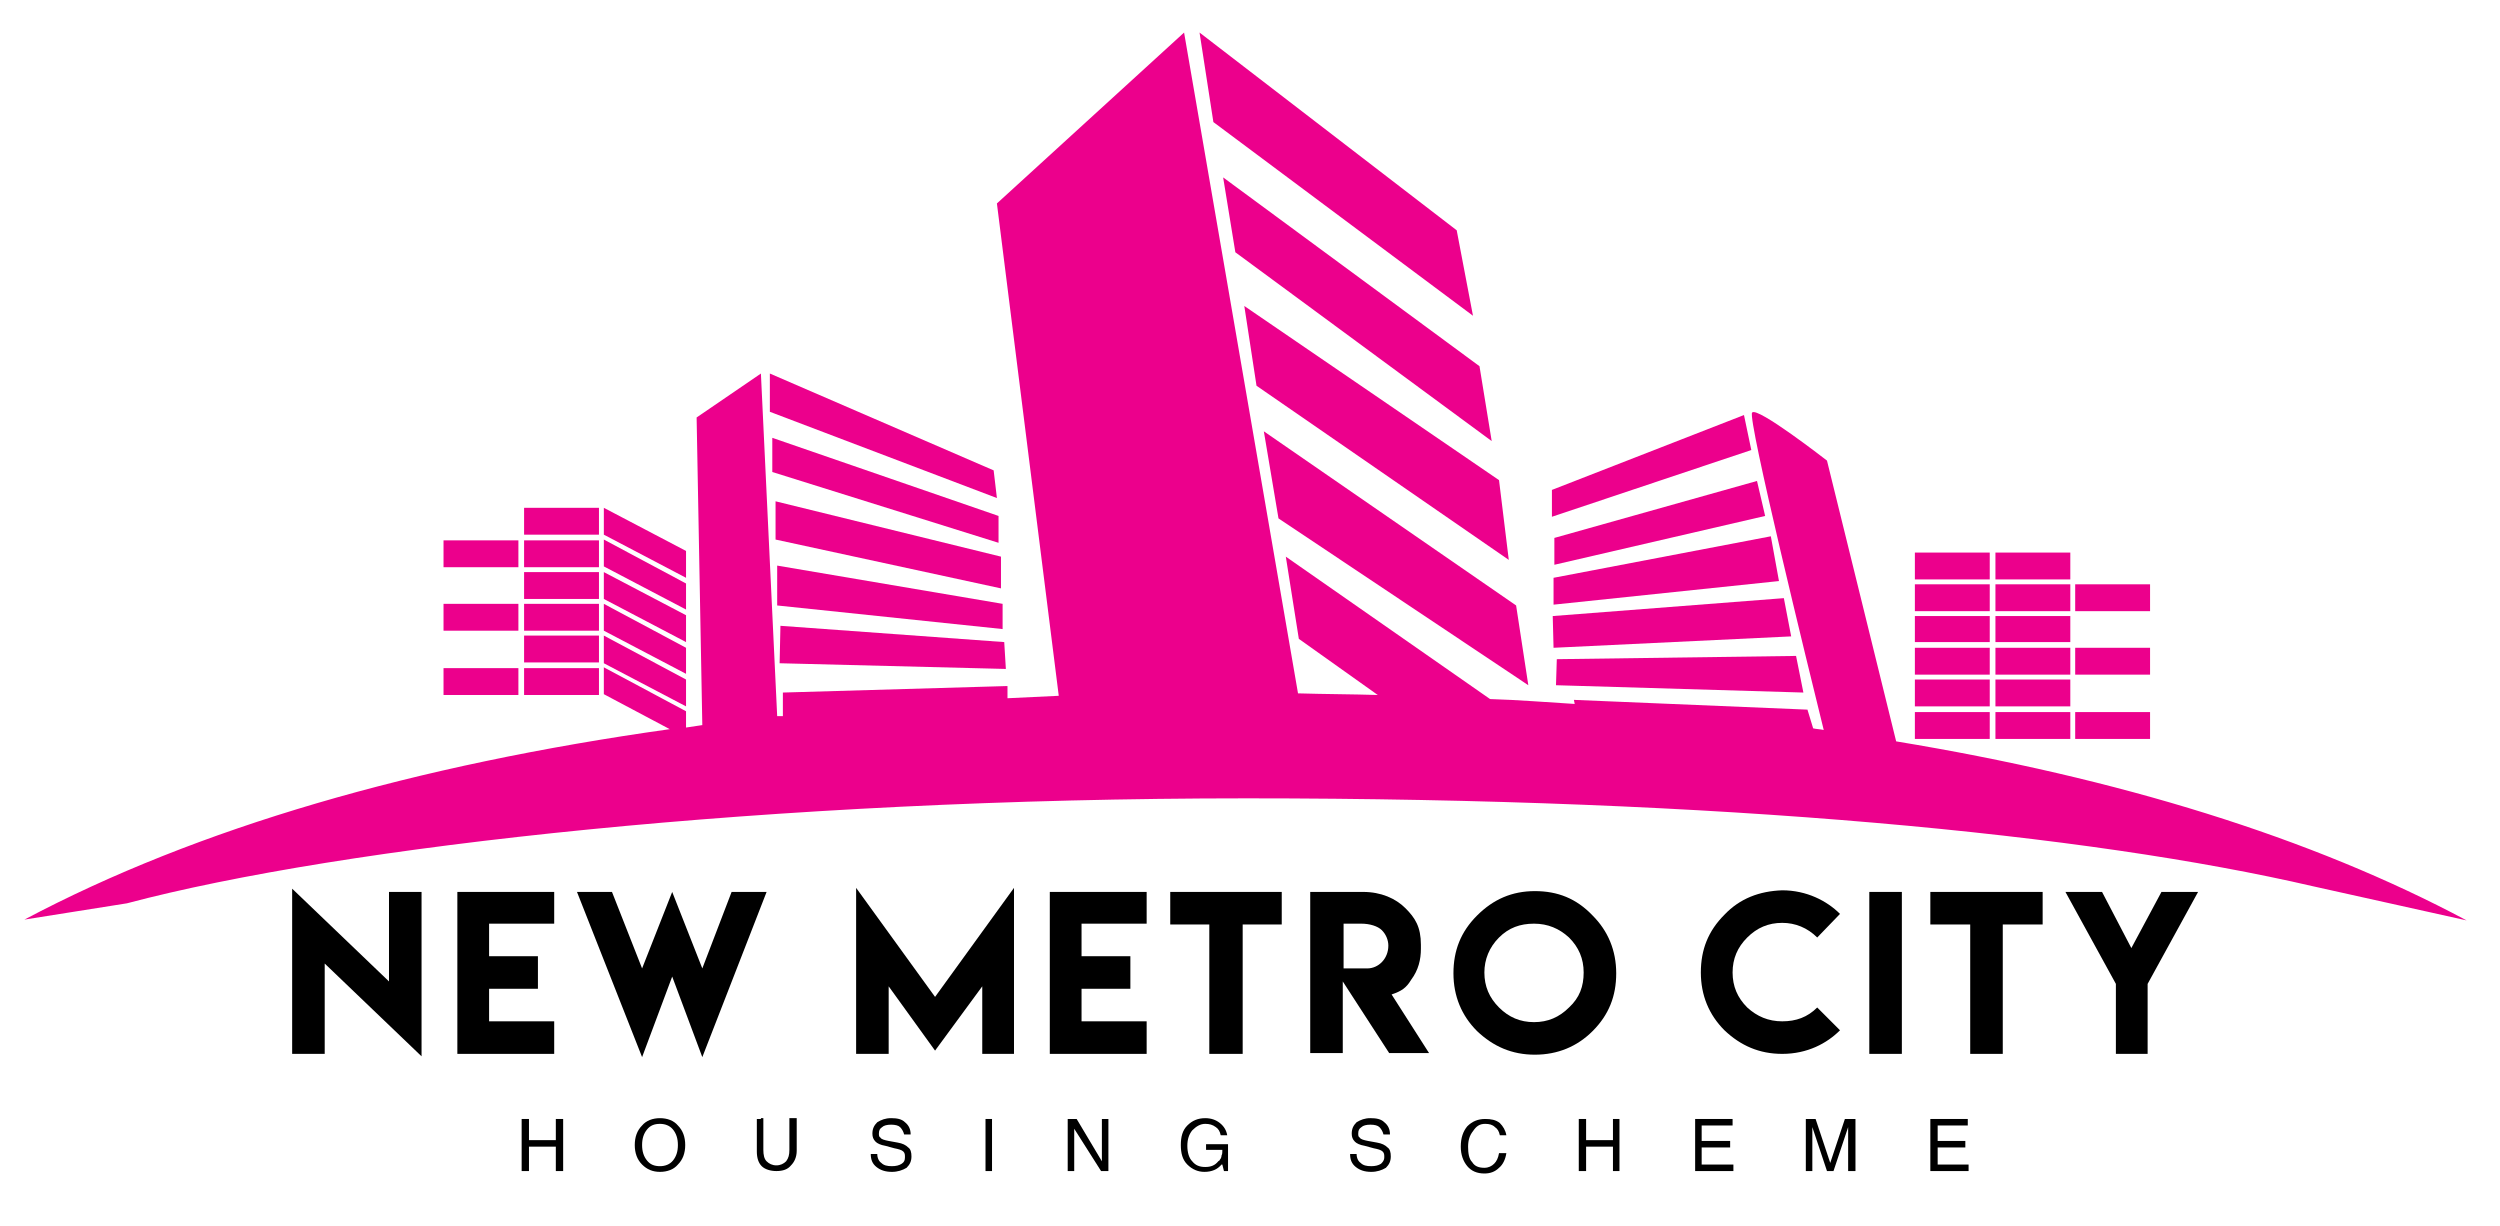 <?xml version="1.0" encoding="utf-8"?>
<!-- Generator: Adobe Illustrator 23.1.0, SVG Export Plug-In . SVG Version: 6.00 Build 0)  -->
<!DOCTYPE svg PUBLIC "-//W3C//DTD SVG 1.1//EN" "http://www.w3.org/Graphics/SVG/1.1/DTD/svg11.dtd">
<svg version="1.1" id="Layer_1" xmlns:x="http://ns.adobe.com/Extensibility/1.0/" xmlns:i="http://ns.adobe.com/AdobeIllustrator/10.0/" xmlns:graph="http://ns.adobe.com/Graphs/1.0/"
	 xmlns="http://www.w3.org/2000/svg" xmlns:xlink="http://www.w3.org/1999/xlink" x="0px" y="0px" viewBox="0 0 307.2 150.7"
	 style="enable-background:new 0 0 307.2 150.7;" xml:space="preserve">
<style type="text/css">
	.st0{fill:#EC008C;}
</style>
<g>
	<rect x="255" y="71.8" class="st0" width="9.2" height="3.3"/>
	<rect x="255" y="79.6" class="st0" width="9.2" height="3.3"/>
	<rect x="255" y="87.5" class="st0" width="9.2" height="3.3"/>
	<polygon class="st0" points="214.3,51 190.7,60.2 190.7,63.5 215.2,55.3 	"/>
	<polygon class="st0" points="191,66.1 191,69.4 216.9,63.4 215.9,59.1 	"/>
	<polygon class="st0" points="190.9,71 190.9,74.3 218.6,71.4 217.6,65.9 	"/>
	<polygon class="st0" points="190.8,75.7 190.9,79.6 220.1,78.2 219.2,73.5 	"/>
	<polygon class="st0" points="221.6,85.1 220.7,80.6 191.3,81 191.2,84.2 	"/>
	<polygon class="st0" points="181,38.8 179,28.3 147.4,4 149.1,15 	"/>
	<polygon class="st0" points="154.4,47.4 185.4,68.8 184.2,59 152.9,37.6 	"/>
	<polygon class="st0" points="157.1,63.7 187.8,84.2 186.3,74.4 155.3,53 	"/>
	<polygon class="st0" points="151.8,31 183.3,54.2 181.8,45 150.3,21.8 	"/>
	<polygon class="st0" points="122.1,57.8 94.6,45.9 94.6,50.6 122.5,61.2 	"/>
	<polygon class="st0" points="94.9,58 122.7,66.7 122.7,63.4 94.9,53.8 	"/>
	<polygon class="st0" points="95.3,66.3 123,72.3 123,68.4 95.3,61.6 	"/>
	<polygon class="st0" points="95.5,74.4 123.2,77.3 123.2,74.2 95.5,69.5 	"/>
	<polygon class="st0" points="95.8,81.5 123.6,82.2 123.4,78.9 95.9,76.9 	"/>
	<rect x="64.4" y="62.4" class="st0" width="9.2" height="3.3"/>
	<polygon class="st0" points="84.3,67.7 74.2,62.4 74.2,65.7 84.3,71 	"/>
	<rect x="54.5" y="66.4" class="st0" width="9.2" height="3.3"/>
	<rect x="64.4" y="66.4" class="st0" width="9.2" height="3.3"/>
	<rect x="64.4" y="70.3" class="st0" width="9.2" height="3.3"/>
	<polygon class="st0" points="84.3,75.6 74.2,70.3 74.2,73.6 84.3,78.9 	"/>
	<rect x="54.5" y="74.2" class="st0" width="9.2" height="3.3"/>
	<rect x="64.4" y="74.2" class="st0" width="9.2" height="3.3"/>
	<rect x="64.4" y="78.1" class="st0" width="9.2" height="3.3"/>
	<polygon class="st0" points="84.3,83.5 74.2,78.1 74.2,81.5 84.3,86.8 	"/>
	<rect x="64.4" y="82.1" class="st0" width="9.2" height="3.3"/>
	<rect x="54.5" y="82.1" class="st0" width="9.2" height="3.3"/>
	<polygon class="st0" points="84.3,79.6 74.2,74.2 74.2,77.5 84.3,82.8 	"/>
	<polygon class="st0" points="84.3,71.7 74.2,66.3 74.2,69.6 84.3,74.9 	"/>
	<rect x="245.2" y="67.9" class="st0" width="9.2" height="3.3"/>
	<rect x="235.3" y="67.9" class="st0" width="9.2" height="3.3"/>
	<rect x="245.2" y="71.8" class="st0" width="9.2" height="3.3"/>
	<rect x="245.2" y="75.7" class="st0" width="9.2" height="3.2"/>
	<rect x="235.3" y="75.7" class="st0" width="9.2" height="3.2"/>
	<rect x="245.2" y="79.6" class="st0" width="9.2" height="3.3"/>
	<rect x="245.2" y="83.5" class="st0" width="9.2" height="3.3"/>
	<rect x="235.3" y="83.5" class="st0" width="9.2" height="3.3"/>
	<rect x="245.2" y="87.5" class="st0" width="9.2" height="3.3"/>
	<rect x="235.3" y="87.5" class="st0" width="9.2" height="3.3"/>
	<rect x="235.3" y="79.6" class="st0" width="9.2" height="3.3"/>
	<rect x="235.3" y="71.8" class="st0" width="9.2" height="3.3"/>
	<path class="st0" d="M153.2,98.1c58.6,0,103.4,4.4,131,10.8l18.9,4.2c-19.1-10.2-42.8-17.5-70.1-22l-8.5-34.5c0,0-8.6-6.7-9.2-5.9
		c-0.6,0.7,6.9,31.3,8.8,39c-0.4-0.1-0.9-0.1-1.3-0.2l-0.7-2.3L193.4,86l0.1,0.5c-3.4-0.2-6.9-0.5-10.4-0.6L158,68.4l1.6,10.1
		l9.7,6.9c-3.2-0.1-6.5-0.1-9.8-0.2L145.5,4l-23,21l7.6,60.5c-2.1,0.1-4.2,0.2-6.3,0.3v-1.5l-27.6,0.8V88C96,88,95.7,88,95.5,88
		l-2-42.1l-7.9,5.4l0.7,37.8c-0.7,0.1-1.3,0.2-2,0.3v-2l-10.1-5.4v3.3l8.1,4.3c-31.3,4.4-58,12.1-79.3,23.4l12.6-2
		C42,104,94.6,98.1,153.2,98.1"/>
	<polygon points="124.6,109.1 114.9,122.5 105.2,109.1 105.2,129.5 109.2,129.5 109.2,121.2 114.9,129.1 120.7,121.2 120.7,129.5 
		124.6,129.5 	"/>
	<path d="M211.9,112.4c-2,2-2.9,4.3-2.9,7.1c0,2.8,1,5.2,2.9,7.1c2,1.9,4.3,2.9,7.1,2.9c3.1,0,5.5-1.3,7.1-2.9l-2.8-2.8
		c-1.2,1.2-2.6,1.7-4.3,1.7c-1.7,0-3.1-0.6-4.3-1.7c-1.2-1.2-1.8-2.6-1.8-4.3c0-1.7,0.6-3.1,1.8-4.3c1.2-1.2,2.6-1.8,4.3-1.8
		c1.6,0,3.1,0.6,4.3,1.8l2.8-2.9c-1.6-1.6-4.1-2.9-7.1-2.9v0C216.2,109.5,213.8,110.4,211.9,112.4"/>
	<path d="M188.6,109.5c-2.8,0-5.1,1-7.1,3c-2,2-2.9,4.3-2.9,7.1c0,2.8,1,5.2,2.9,7.1c2,1.9,4.3,2.9,7.1,2.9c2.8,0,5.2-1,7.1-2.9
		c2-2,2.9-4.3,2.9-7.1c0-2.8-1-5.2-2.9-7.1C193.7,110.4,191.4,109.5,188.6,109.5 M192.8,123.8c-1.2,1.2-2.6,1.8-4.3,1.8
		c-1.7,0-3.1-0.6-4.3-1.8c-1.2-1.2-1.8-2.6-1.8-4.3c0-1.6,0.6-3.1,1.8-4.3c1.2-1.2,2.6-1.7,4.3-1.7c1.7,0,3.1,0.6,4.3,1.7
		c1.2,1.2,1.8,2.6,1.8,4.3C194.6,121.2,194.1,122.6,192.8,123.8"/>
	<polygon points="246.1,129.5 246.1,113.6 251,113.6 251,109.6 237.2,109.6 237.2,113.6 242.1,113.6 242.1,129.5 	"/>
	<polygon points="263.9,129.5 263.9,120.9 270.1,109.6 265.6,109.6 261.9,116.5 258.3,109.6 253.8,109.6 260,120.9 260,129.5 	"/>
	<path d="M173.4,120.4c0.9-1.2,1.2-2.5,1.2-3.8v-0.5c0-2.2-0.7-3.3-1.9-4.5c-1.2-1.2-3-2-5.2-2h-6.5v19.8h4v-8.8l5.7,8.8h4.9
		l-4.6-7.2C172.2,121.8,172.8,121.4,173.4,120.4 M168,119h-1.4h-1.5v-5.5h2.2c1,0,2,0.3,2.5,0.8c0.5,0.5,0.8,1.2,0.8,1.9
		C170.6,117.8,169.4,119,168,119"/>
	<rect x="229.7" y="109.6" width="4" height="19.9"/>
	<polygon points="56.2,129.5 68.1,129.5 68.1,125.5 60.1,125.5 60.1,121.5 66.1,121.5 66.1,117.5 60.1,117.5 60.1,113.5 68.1,113.5 
		68.1,109.6 56.2,109.6 	"/>
	<polygon points="86.3,119 82.6,109.6 78.9,119 75.2,109.6 70.9,109.6 78.9,129.9 82.6,120 86.3,129.9 94.2,109.6 89.9,109.6 	"/>
	<polygon points="51.8,129.8 51.8,109.6 47.8,109.6 47.8,120.6 35.9,109.2 35.9,129.5 39.9,129.5 39.9,118.4 	"/>
	<polygon points="140.9,113.5 140.9,109.6 129,109.6 129,129.5 140.9,129.5 140.9,125.5 132.9,125.5 132.9,121.5 138.9,121.5 
		138.9,117.5 132.9,117.5 132.9,113.5 	"/>
	<polygon points="152.7,113.6 157.5,113.6 157.5,109.6 143.8,109.6 143.8,113.6 148.6,113.6 148.6,129.5 152.7,129.5 	"/>
	<polygon points="68.7,143.9 69.2,143.9 69.2,137.5 68.7,137.5 68.3,137.5 68.3,140.1 65,140.1 65,137.5 64.5,137.5 64.1,137.5 
		64.1,143.9 64.6,143.9 65,143.9 65,140.9 68.3,140.9 68.3,143.9 	"/>
	<polygon points="135.4,142.7 132.3,137.5 131.7,137.5 131.2,137.5 131.2,143.9 131.6,143.9 132,143.9 132,138.7 135.3,143.9 
		135.8,143.9 136.2,143.9 136.2,137.5 135.8,137.5 135.4,137.5 	"/>
	<path d="M93.5,137.5H93v4c0,0.8,0.2,1.4,0.6,1.8c0.4,0.4,1.1,0.6,1.8,0.6c0.8,0,1.4-0.2,1.8-0.7c0.4-0.4,0.7-1,0.7-1.8v-4h-0.5
		h-0.4v3.9c0,0.6-0.1,1-0.4,1.4c-0.3,0.3-0.7,0.5-1.2,0.5c-0.5,0-0.9-0.2-1.2-0.5c-0.3-0.3-0.4-0.8-0.4-1.4v-3.9H93.5z"/>
	<path d="M148.1,138.1c0.5,0,0.9,0.1,1.3,0.4c0.3,0.2,0.5,0.5,0.6,1h0.8c-0.1-0.6-0.4-1.1-0.9-1.5c-0.5-0.4-1.1-0.6-1.8-0.6
		c-0.9,0-1.6,0.3-2.2,0.9c-0.6,0.6-0.8,1.4-0.8,2.4c0,1,0.2,1.8,0.8,2.4c0.6,0.6,1.3,0.9,2.1,0.9c0.9,0,1.6-0.3,2.1-0.9l0.1,0
		l0.2,0.8h0.5v-3.3h-2.7v0.7h2v0.1c0,0.2,0,0.4-0.1,0.6c0,0.2-0.1,0.4-0.2,0.5c0,0.1-0.1,0.1-0.2,0.2c-0.4,0.5-0.9,0.7-1.6,0.7
		c-0.7,0-1.2-0.2-1.6-0.7c-0.4-0.4-0.6-1.1-0.6-1.9c0-0.8,0.2-1.4,0.6-1.9C147,138.4,147.5,138.1,148.1,138.1"/>
	<path d="M110.8,143c-0.3,0.2-0.7,0.3-1.2,0.3c-0.6,0-1-0.1-1.3-0.4c-0.3-0.2-0.5-0.6-0.5-1.1H107v0c0,0.7,0.2,1.2,0.7,1.6
		c0.5,0.4,1.1,0.6,1.9,0.6c0.7,0,1.3-0.2,1.8-0.5c0.4-0.4,0.6-0.8,0.6-1.4c0-0.5-0.1-0.9-0.4-1.1c-0.3-0.3-0.7-0.5-1.3-0.6l-1.1-0.2
		c-0.5-0.1-0.9-0.2-1-0.4c-0.2-0.1-0.2-0.3-0.2-0.5c0-0.4,0.1-0.6,0.4-0.8c0.2-0.2,0.6-0.3,1.1-0.3c0.5,0,0.9,0.1,1.1,0.3
		c0.2,0.2,0.4,0.5,0.5,0.9h0.8c0-0.6-0.2-1.1-0.7-1.5c-0.4-0.4-1-0.5-1.7-0.5c-0.7,0-1.2,0.2-1.7,0.5c-0.4,0.4-0.6,0.8-0.6,1.4
		c0,0.4,0.1,0.7,0.4,1c0.2,0.2,0.6,0.4,1.2,0.5l1.1,0.3c0.5,0.1,0.9,0.2,1.1,0.4c0.2,0.2,0.2,0.4,0.2,0.7
		C111.2,142.6,111.1,142.8,110.8,143"/>
	<polygon points="121.1,143.9 121.5,143.9 121.9,143.9 121.9,137.5 121.5,137.5 121.1,137.5 	"/>
	<path d="M81.1,137.4c-0.9,0-1.7,0.3-2.2,0.9c-0.6,0.6-0.9,1.4-0.9,2.4c0,1,0.3,1.8,0.9,2.4c0.6,0.6,1.3,0.9,2.2,0.9
		c0.9,0,1.7-0.3,2.2-0.9c0.6-0.6,0.9-1.4,0.9-2.4c0-1-0.3-1.8-0.9-2.4C82.8,137.7,82,137.4,81.1,137.4 M82.7,142.6
		c-0.4,0.5-1,0.7-1.6,0.7c-0.7,0-1.2-0.2-1.6-0.7c-0.4-0.5-0.6-1.1-0.6-1.9c0-0.8,0.2-1.4,0.6-1.9c0.4-0.5,0.9-0.7,1.6-0.7
		c0.6,0,1.2,0.2,1.6,0.7c0.4,0.5,0.6,1.1,0.6,1.9C83.3,141.5,83.1,142.1,82.7,142.6"/>
	<polygon points="227.5,143.9 228,143.9 228,137.5 227.4,137.5 226.7,137.5 224.9,142.9 223.1,137.5 222.5,137.5 221.9,137.5 
		221.9,143.9 222.3,143.9 222.7,143.9 222.7,138.5 222.7,138.5 224.5,143.9 224.9,143.9 225.3,143.9 227.1,138.5 227.1,143.9 	"/>
	<polygon points="237.2,143.9 241.9,143.9 241.9,143.5 241.9,143.1 238.1,143.1 238.1,141 241.5,141 241.5,140.6 241.5,140.2 
		238.1,140.2 238.1,138.3 241.8,138.3 241.8,137.9 241.8,137.5 237.2,137.5 	"/>
	<polygon points="208.3,143.9 213,143.9 213,143.5 213,143.1 209.1,143.1 209.1,141 212.6,141 212.6,140.6 212.6,140.2 209.1,140.2 
		209.1,138.3 212.9,138.3 212.9,137.9 212.9,137.5 208.3,137.5 	"/>
	<path d="M169.7,143c-0.3,0.2-0.7,0.3-1.2,0.3c-0.6,0-1-0.1-1.3-0.4c-0.3-0.2-0.5-0.6-0.5-1.1h-0.8v0c0,0.7,0.2,1.2,0.7,1.6
		c0.5,0.4,1.1,0.6,1.9,0.6c0.7,0,1.3-0.2,1.8-0.5c0.4-0.4,0.6-0.8,0.6-1.4c0-0.5-0.1-0.9-0.4-1.1c-0.3-0.3-0.7-0.5-1.3-0.6l-1.1-0.2
		c-0.5-0.1-0.9-0.2-1-0.4c-0.2-0.1-0.2-0.3-0.2-0.5c0-0.4,0.1-0.6,0.4-0.8c0.2-0.2,0.6-0.3,1.1-0.3c0.5,0,0.9,0.1,1.1,0.3
		c0.2,0.2,0.4,0.5,0.5,0.9h0.8c0-0.6-0.2-1.1-0.7-1.5c-0.4-0.4-1-0.5-1.7-0.5c-0.7,0-1.2,0.2-1.7,0.5c-0.4,0.4-0.6,0.8-0.6,1.4
		c0,0.4,0.1,0.7,0.4,1c0.2,0.2,0.6,0.4,1.2,0.5l1.1,0.3c0.5,0.1,0.9,0.2,1.1,0.4c0.2,0.2,0.2,0.4,0.2,0.7
		C170.1,142.6,169.9,142.8,169.7,143"/>
	<path d="M182.5,138.1c0.5,0,0.9,0.1,1.2,0.4c0.3,0.2,0.5,0.5,0.6,1h0.8c-0.1-0.6-0.4-1.1-0.8-1.5c-0.5-0.4-1.1-0.5-1.8-0.5
		c-0.9,0-1.6,0.3-2.2,0.9c-0.5,0.6-0.8,1.4-0.8,2.5c0,1,0.3,1.8,0.8,2.4c0.5,0.6,1.2,0.9,2.1,0.9c0.7,0,1.3-0.2,1.8-0.7
		c0.5-0.4,0.8-1.1,0.9-1.8h-0.9c-0.1,0.6-0.3,1-0.6,1.3c-0.3,0.3-0.7,0.5-1.2,0.5c-0.7,0-1.2-0.2-1.5-0.7c-0.4-0.4-0.5-1.1-0.5-1.9
		c0-0.8,0.2-1.4,0.6-1.9C181.4,138.4,181.8,138.1,182.5,138.1"/>
	<polygon points="198.6,143.9 199,143.9 199,137.5 198.6,137.5 198.2,137.5 198.2,140.1 194.9,140.1 194.9,137.5 194.4,137.5 
		194,137.5 194,143.9 194.4,143.9 194.9,143.9 194.9,140.9 198.2,140.9 198.2,143.9 	"/>
</g>
</svg>
